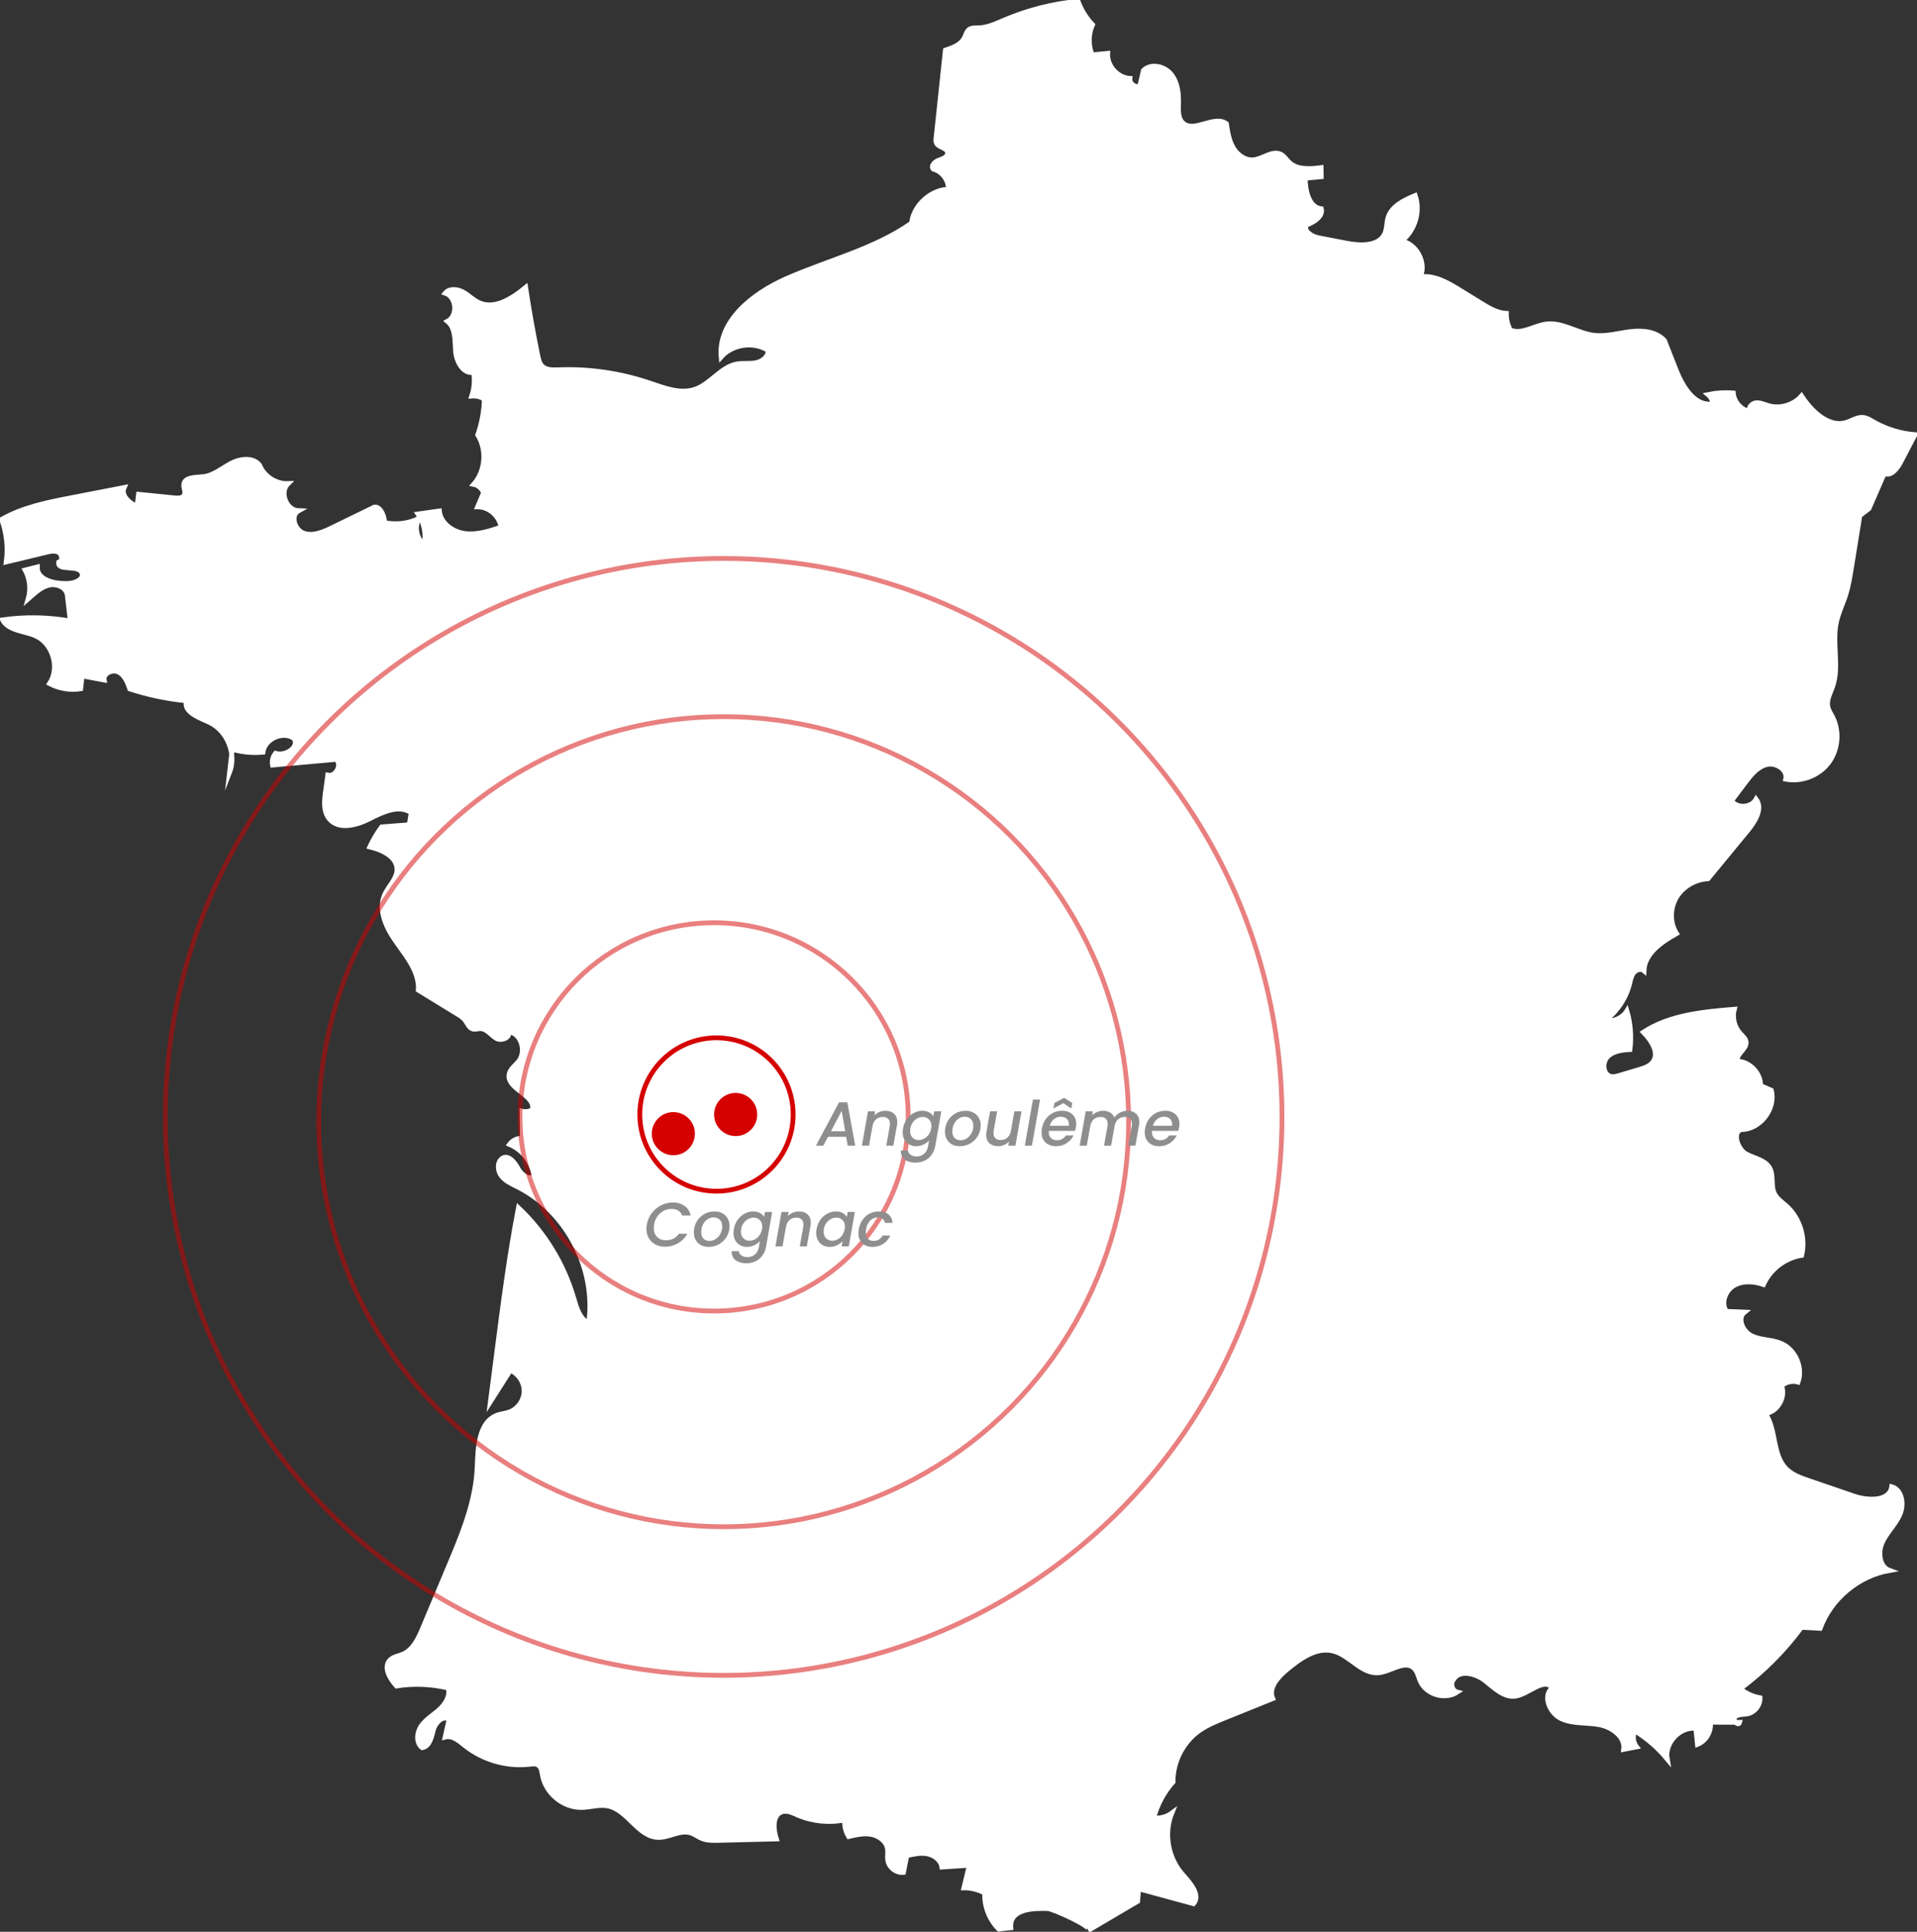 <svg width="400" height="403" viewBox="0 0 400 403" fill="none" xmlns="http://www.w3.org/2000/svg">
<rect x="0" y="0" width="400" height="403" fill="#333333" stroke="none"/>
<g clip-path="url(#clip0_4_183)">
<path d="M68.388 161.703C70.032 162.094 71.396 159.578 70.175 158.41C65.737 158.807 61.3 159.209 56.862 159.605C56.686 158.746 56.922 157.816 57.494 157.149C59.556 157.821 62.559 155.828 61.333 154.038C59.001 152.441 55.245 154.126 54.871 156.924C52.721 157.122 50.532 156.913 48.453 156.318C48.261 157.953 48.068 159.594 47.881 161.23C49.421 157.348 47.447 152.419 43.653 150.679C41.458 149.677 38.148 148.482 38.934 146.202C34.909 145.811 30.933 144.974 27.089 143.724C26.616 142.369 26.039 140.899 24.774 140.227C23.509 139.556 21.485 140.459 21.738 141.868C20.204 141.582 18.675 141.29 17.141 141.004C17.042 141.901 16.938 142.799 16.838 143.691C14.633 144.038 12.313 143.653 10.338 142.612C12.489 139.363 11.07 134.346 7.545 132.705C5.125 131.576 1.782 131.665 0.522 129.308C5.213 128.641 10.008 128.724 14.672 129.55C14.457 127.716 14.243 125.877 14.023 124.043C13.726 122.523 11.878 121.742 10.366 122.044C8.854 122.347 7.616 123.41 6.462 124.434C6.269 124.605 6.077 124.776 5.879 124.946C6.451 122.958 6.22 120.745 5.241 118.917C6.088 118.702 6.934 118.487 7.781 118.278C7.704 121.081 11.57 121.874 14.364 121.703C15.728 121.62 17.597 120.816 17.097 119.544C16.366 117.683 11.944 119.269 12.241 117.292C13.083 117.088 13 115.712 12.263 115.26C11.526 114.809 10.586 114.996 9.745 115.2C6.929 115.877 4.113 116.554 1.298 117.232C1.705 114.252 1.375 111.174 0.346 108.349C4.79 105.811 9.915 104.803 14.941 103.828C18.598 103.118 22.25 102.413 25.907 101.703C25.159 103.316 26.951 104.941 28.59 105.635C28.695 104.792 28.799 103.955 28.904 103.112C31.422 103.366 33.941 103.619 36.46 103.872C37.202 103.949 38.131 103.927 38.461 103.256C38.791 102.595 38.258 101.813 38.34 101.075C38.516 99.495 40.793 99.605 42.371 99.439C44.538 99.219 46.292 97.672 48.217 96.653C50.142 95.634 52.897 95.315 54.184 97.072C55.124 99.39 57.609 100.987 60.112 100.877C58.269 102.672 59.738 106.46 62.306 106.543C60.524 107.534 61.497 110.613 63.439 111.251C65.374 111.89 67.448 110.981 69.284 110.084C72.083 108.724 74.888 107.358 77.687 105.998C79.023 105.045 80.239 107.375 80.261 109.021C82.647 109.528 85.204 109.225 87.404 108.162C86.453 109.935 86.92 112.347 88.465 113.63C88.966 111.45 88.504 109.065 87.228 107.226C88.713 107.017 90.192 106.802 91.677 106.593C91.93 109.148 94.482 110.981 97.028 111.301C99.574 111.62 102.109 110.794 104.54 109.974C104.21 107.639 102.004 105.723 99.651 105.734C100.063 104.759 100.481 103.79 100.894 102.815C100.586 101.918 99.766 101.213 98.837 101.036C101.29 98.272 101.653 93.861 99.684 90.734C100.525 88.333 100.993 85.799 101.053 83.25C100.272 82.771 99.343 82.545 98.43 82.622C98.958 81.036 99.09 79.318 98.82 77.666C96.665 78.134 95.207 75.436 95.048 73.233C94.894 71.031 95.081 68.437 93.371 67.038C95.587 65.876 95.268 61.934 92.898 61.146C93.761 60.105 95.444 60.271 96.626 60.926C97.809 61.581 98.765 62.616 100.003 63.162C103.28 64.615 106.899 62.225 109.681 59.962C110.402 64.748 111.254 69.516 112.233 74.257C112.387 75.006 112.568 75.799 113.096 76.35C113.927 77.209 115.279 77.181 116.473 77.138C122.885 76.89 129.341 77.82 135.423 79.863C138.569 80.921 141.962 82.292 145.096 81.185C148.297 80.056 150.386 76.57 153.724 75.937C155.033 75.689 156.391 75.926 157.7 75.678C159.009 75.43 160.362 74.423 160.268 73.09C157.233 71.174 152.855 71.79 150.469 74.472C149.798 66.972 157.051 61.262 163.925 58.206C172.708 54.296 182.348 52.06 190.217 46.531C190.552 42.892 194.248 39.538 197.899 39.483C197.949 37.589 196.568 35.749 194.732 35.276C194.132 34.632 195.073 33.679 195.909 33.409C196.75 33.139 197.85 32.688 197.718 31.812C197.558 30.777 195.843 30.81 195.397 29.863C195.243 29.532 195.276 29.147 195.315 28.789C195.964 22.682 196.607 16.575 197.256 10.468C198.796 9.962 200.478 9.334 201.221 7.891C201.523 7.302 201.661 6.581 202.189 6.173C202.739 5.749 203.508 5.821 204.207 5.804C206.077 5.76 207.825 4.918 209.552 4.185C214.446 2.104 219.654 0.777 224.944 0.264C225.61 2.076 226.644 3.756 227.974 5.154C227.106 7.098 227.051 9.488 227.903 11.437C228.975 11.338 230.053 11.239 231.125 11.135C230.971 13.723 233.188 16.217 235.772 16.36C235.613 17.401 236.861 18.365 237.823 17.946C238.076 16.861 238.329 15.777 238.588 14.692C240.133 13.139 242.971 13.767 244.351 15.463C245.737 17.159 245.984 19.505 245.918 21.691C245.874 23.078 245.803 24.67 246.809 25.634C249.113 27.831 253.359 23.899 255.905 25.804C256.163 27.522 256.433 29.29 257.307 30.793C258.181 32.297 259.804 33.492 261.53 33.337C263.543 33.156 265.528 31.256 267.305 32.209C267.997 32.583 268.415 33.304 268.987 33.85C270.681 35.463 273.343 35.27 275.663 34.973C275.674 35.606 275.68 36.239 275.691 36.873C274.574 36.972 273.453 37.071 272.336 37.176C272.38 39.819 273.09 43.249 275.713 43.558C276.081 45.166 274.223 46.317 272.683 46.906C271.775 48.024 273.612 49.307 275.025 49.582C277.016 49.968 279.001 50.353 280.992 50.739C283.923 51.306 287.806 51.41 288.971 48.657C289.4 47.649 289.301 46.493 289.615 45.441C290.335 43.007 292.953 41.752 295.301 40.782C296.456 44.114 295.257 48.123 292.463 50.27C295.62 50.904 297.655 54.78 296.39 57.743C299.315 57.358 302.087 58.965 304.6 60.513C306.079 61.422 307.559 62.336 309.032 63.244C310.666 64.252 312.392 65.287 314.312 65.375C314.29 66.576 314.581 67.787 315.153 68.844C317.507 69.852 320.036 67.952 322.577 67.6C325.986 67.132 329.132 69.505 332.547 69.94C335.088 70.265 337.623 69.494 340.163 69.18C342.704 68.867 345.591 69.136 347.312 71.036C348.115 73.079 348.918 75.117 349.715 77.159C351.107 80.7 353.702 84.951 357.425 84.203C357.337 83.47 356.952 82.776 356.386 82.308C358.118 81.95 359.905 81.84 361.671 81.983C361.814 83.828 363.287 85.491 365.102 85.849C364.673 85.078 365.526 84.126 366.4 84.032C367.274 83.938 368.11 84.362 368.952 84.61C371.399 85.337 374.231 84.511 375.908 82.589C377.948 85.728 381.446 89.142 385.059 88.178C386.329 87.837 387.5 86.934 388.809 87.088C389.546 87.171 390.195 87.589 390.838 87.958C393.505 89.495 396.514 90.431 399.582 90.684C398.565 92.628 397.547 94.577 396.53 96.521C395.832 97.854 394.528 99.418 393.159 98.795C392.098 101.235 391.036 103.669 389.975 106.108C389.343 106.593 388.71 107.077 388.078 107.562C387.484 111.229 386.895 114.902 386.302 118.57C386.005 120.414 385.702 122.27 385.141 124.049C384.52 126.02 383.574 127.898 383.156 129.924C382.249 134.308 383.865 139.043 382.386 143.267C381.908 144.638 381.099 146.026 381.396 147.447C381.55 148.179 381.985 148.818 382.331 149.479C383.898 152.48 383.585 156.362 381.567 159.077C379.549 161.791 375.919 163.196 372.603 162.551C373.059 160.602 370.579 159.005 368.638 159.495C366.697 159.985 365.339 161.687 364.14 163.289C363.194 164.55 362.248 165.811 361.297 167.072C362.512 168.708 365.454 168.499 366.427 166.709C367.863 168.62 366.301 171.279 364.783 173.124C361.984 176.522 359.191 179.925 356.391 183.323C353.746 183.466 351.178 184.92 349.814 187.194C348.451 189.468 348.412 192.513 349.836 194.743C346.696 196.517 343.16 198.906 343.039 202.513C342.418 201.974 341.384 202.304 340.878 202.954C340.372 203.604 340.224 204.452 340.026 205.25C339.267 208.262 337.452 210.999 334.967 212.86C336.677 213.202 338.563 212.37 339.47 210.878C340.235 213.488 340.449 216.252 340.108 218.945C338.431 219.044 336.594 219.259 335.429 220.471C334.263 221.682 334.483 224.199 336.127 224.562C336.721 224.694 337.337 224.518 337.92 224.342C339.3 223.929 340.686 223.516 342.066 223.103C343.116 222.789 344.238 222.425 344.887 221.544C346.295 219.628 344.557 217.034 342.902 215.322C348.434 211.726 355.308 211.082 361.885 210.542C361.423 212.277 361.896 214.237 363.1 215.564C363.623 216.137 364.31 216.687 364.349 217.464C364.426 218.956 362.039 220.008 362.622 221.385C365.185 221.522 367.412 223.918 367.373 226.484C368.116 226.803 368.858 227.123 369.6 227.442C370.629 231.308 367.252 235.68 363.254 235.652C361.434 236.324 362.633 239.804 364.338 240.724C366.043 241.644 368.292 241.947 369.254 243.632C370.167 245.223 369.457 247.343 370.255 248.995C370.772 250.069 371.828 250.752 372.719 251.545C375.545 254.067 376.832 258.197 375.941 261.881C372.493 262.415 369.386 264.783 367.962 267.966C365.966 267.294 363.656 267.112 361.836 268.169C360.01 269.227 359.031 271.837 360.23 273.566C361.495 273.621 362.76 273.67 364.024 273.726C362.391 275.031 363.683 277.845 365.581 278.715C367.478 279.585 369.716 279.43 371.635 280.245C374.616 281.506 376.271 285.268 375.182 288.324C374.005 287.988 372.669 288.285 371.745 289.089C372.664 291.485 370.92 294.508 368.385 294.904C370.7 298.318 369.782 303.412 372.658 306.364C373.917 307.658 375.694 308.285 377.398 308.869C380.533 309.943 383.662 311.017 386.796 312.091C389.761 313.109 394.292 313.252 394.726 310.141C396.915 310.785 397.355 313.847 396.437 315.94C395.518 318.032 393.742 319.646 392.78 321.716C391.817 323.787 392.12 326.837 394.264 327.614C387.781 328.737 382.062 333.511 379.79 339.695C378.487 339.624 377.189 339.552 375.886 339.486C372.295 344.354 367.984 348.688 363.122 352.289C364.305 353.264 365.74 353.925 367.247 354.178C367.318 355.736 366.114 357.256 364.58 357.543C363.683 357.708 362.611 357.554 362.001 358.231C361.39 358.908 362.771 360.186 362.996 359.305C360.956 359.294 358.921 359.283 356.881 359.272C357.156 361.182 355.979 363.209 354.186 363.908C354.071 362.79 353.961 361.673 353.845 360.555C350.491 360.191 347.29 363.622 347.879 366.948C345.965 364.635 343.672 362.642 341.109 361.072C340.614 362.146 340.774 363.49 341.494 364.426C340.592 364.597 339.69 364.773 338.794 364.943C339.151 362.289 336.308 360.268 333.674 359.789C331.04 359.31 328.214 359.663 325.783 358.545C323.352 357.427 321.813 353.793 323.891 352.096C322.17 349.877 319.09 353.33 316.324 353.82C313.872 354.255 311.81 352.146 309.846 350.61C307.883 349.073 304.523 348.236 303.28 350.4C302.554 351.21 303.027 352.735 304.083 353C301.526 354.679 297.583 353.517 296.351 350.714C295.944 349.784 295.774 348.693 295.031 348C293.129 346.215 290.253 348.71 287.657 348.958C284.116 349.294 281.652 345.312 278.209 344.431C274.701 343.528 271.297 345.995 268.509 348.313C266.656 349.85 264.599 352.14 265.572 354.343C262.234 355.692 258.902 357.041 255.564 358.385C253.711 359.134 251.835 359.894 250.202 361.05C246.82 363.451 244.725 367.57 244.774 371.722C242.872 373.87 241.475 376.463 240.738 379.239C242.063 379.388 243.438 379.019 244.51 378.231C242.817 382.433 243.697 387.554 246.694 390.952C248.299 392.769 250.587 395.263 249.053 397.141C245.231 396.1 241.414 395.065 237.592 394.024C237.521 394.894 237.449 395.77 237.378 396.64C233.941 398.666 230.51 400.687 227.073 402.714C228.266 402.009 219.671 398.193 218.648 398.16C215.92 398.061 210.542 398.088 210.916 402.158C210.075 402.246 209.233 402.334 208.392 402.422C206.434 400.473 205.345 397.681 205.466 394.916C204.135 394.2 202.629 393.82 201.122 393.826C201.501 392.257 201.886 390.687 202.266 389.118C200.352 389.244 198.438 389.371 196.525 389.498C196.327 388.055 194.946 387.014 193.516 386.739C192.092 386.464 190.624 386.788 189.211 387.113C188.98 388.281 188.749 389.448 188.523 390.616C187.005 390.77 185.471 389.586 185.235 388.077C185.108 387.273 185.312 386.447 185.174 385.649C184.91 384.074 183.37 382.967 181.803 382.68C180.236 382.4 178.63 382.763 177.074 383.127C176.436 382.097 176.145 380.858 176.266 379.652C172.993 380.329 169.513 379.977 166.444 378.65C165.388 378.193 164.244 377.614 163.155 377.978C161.126 378.655 161.357 381.585 162.001 383.628C157.992 383.727 153.977 383.826 149.968 383.925C148.797 383.953 147.582 383.975 146.493 383.545C145.641 383.204 144.904 382.598 144.018 382.345C141.824 381.706 139.591 383.38 137.304 383.308C133.108 383.176 130.969 377.57 126.85 376.75C125.035 376.386 123.187 377.042 121.34 377.064C117.512 377.119 113.861 374.112 113.184 370.335C113.047 369.558 112.953 368.655 112.293 368.225C111.788 367.895 111.128 367.983 110.528 368.049C105.744 368.6 100.767 367.168 97.006 364.162C95.785 363.187 94.388 361.975 92.876 362.372C93.145 361.166 93.415 359.954 93.69 358.748C92.54 357.68 90.825 359.349 90.434 360.869C90.044 362.388 89.637 364.371 88.086 364.602C86.739 363.572 86.948 361.386 87.932 360.01C88.916 358.627 90.44 357.752 91.694 356.612C92.947 355.467 93.987 353.776 93.514 352.146C89.994 351.298 86.304 351.155 82.724 351.722C81.338 350.202 79.931 347.796 81.361 346.314C82.053 345.599 83.137 345.477 84.055 345.086C86.205 344.167 87.294 341.816 88.201 339.657C90.319 334.607 92.436 329.558 94.553 324.508C97.006 318.649 99.321 312.399 99.563 306.05C99.722 301.909 99.887 296.606 103.786 295.207C104.584 294.921 105.441 294.86 106.239 294.579C108.004 293.957 109.302 292.184 109.357 290.312C109.412 288.439 108.224 286.589 106.497 285.868C105.106 288.054 103.715 290.24 102.323 292.426C102.785 288.852 103.247 285.284 103.709 281.71C104.996 271.76 106.277 261.804 108.18 251.952C113.597 257.062 117.628 263.643 119.717 270.796C120.306 272.806 120.944 275.113 122.824 276.016C124.452 264.739 118.222 252.756 108.059 247.629C106.822 247.002 105.48 246.434 104.628 245.333C103.775 244.237 103.676 242.404 104.826 241.622C106.052 240.818 107.394 242.437 108.07 243.736C108.746 245.041 110.506 246.401 111.419 245.256C110.985 242.398 108.972 239.832 106.305 238.731C106.915 237.888 107.966 237.387 109.005 237.437C108.977 235.559 108.955 233.687 108.928 231.809C109.643 231.985 110.418 231.886 111.062 231.528C111.936 228.499 105.645 227.211 106.228 224.11C106.437 222.993 107.509 222.288 108.219 221.401C109.901 219.292 108.691 215.338 105.997 215.25C106.734 216.324 104.666 217.282 103.55 216.616C102.433 215.95 101.592 214.633 100.289 214.589C99.717 214.573 99.134 214.815 98.59 214.639C97.825 214.397 97.539 213.494 97.055 212.855C96.626 212.282 95.999 211.897 95.389 211.522C92.689 209.865 89.983 208.213 87.283 206.555C87.52 202.899 84.99 199.738 82.851 196.764C80.712 193.796 78.776 189.958 80.277 186.616C81.085 184.815 82.851 183.328 82.829 181.351C82.801 178.697 79.727 177.298 77.154 176.676C77.835 175.206 78.671 173.802 79.634 172.496C81.553 172.348 83.472 172.199 85.391 172.05C85.529 171.213 85.666 170.376 85.804 169.539C83.28 167.805 79.903 169.374 77.181 170.773C74.459 172.172 70.676 173.196 68.712 170.839C67.431 169.297 67.645 167.045 67.931 165.057C68.091 163.934 68.223 162.876 68.388 161.703Z" fill="white" stroke="white" stroke-miterlimit="10"/>
</g>
<circle cx="140.5" cy="236.5" r="4.5" fill="#D50100"/>
<circle cx="153.5" cy="232.5" r="4.5" fill="#D50100"/>
<circle cx="149.5" cy="232.5" r="16" stroke="#D50100"/>
<circle cx="149" cy="233" r="40.5" stroke="#D50100" stroke-opacity="0.5"/>
<circle cx="151" cy="234" r="84.5" stroke="#D50100" stroke-opacity="0.5"/>
<circle cx="151" cy="233" r="116.5" stroke="#D50100" stroke-opacity="0.5"/>
<path d="M176.555 237.154H172.772L171.797 239H170.25L175.086 229.952H176.802L178.44 239H176.88L176.555 237.154ZM176.36 235.997L175.619 231.746L173.383 235.997H176.36ZM184.748 231.72C185.502 231.72 186.1 231.924 186.542 232.331C186.993 232.73 187.218 233.306 187.218 234.06C187.218 234.251 187.197 234.489 187.153 234.775L186.399 239H184.93L185.645 234.996C185.68 234.753 185.697 234.58 185.697 234.476C185.697 233.999 185.563 233.635 185.294 233.384C185.034 233.133 184.67 233.007 184.202 233.007C183.639 233.007 183.162 233.18 182.772 233.527C182.391 233.865 182.148 234.355 182.044 234.996V234.957L181.329 239H179.847L181.108 231.837H182.59L182.447 232.669C182.742 232.374 183.089 232.145 183.487 231.98C183.895 231.807 184.315 231.72 184.748 231.72ZM192.463 231.72C193.017 231.72 193.49 231.833 193.88 232.058C194.278 232.275 194.564 232.548 194.738 232.877L194.92 231.837H196.415L195.141 239.117C195.019 239.776 194.777 240.361 194.413 240.872C194.049 241.392 193.576 241.799 192.996 242.094C192.415 242.389 191.761 242.536 191.033 242.536C190.4 242.536 189.845 242.432 189.369 242.224C188.892 242.025 188.532 241.734 188.29 241.353C188.047 240.972 187.943 240.521 187.978 240.001H189.447C189.49 240.374 189.676 240.673 190.006 240.898C190.335 241.132 190.755 241.249 191.267 241.249C191.865 241.249 192.38 241.067 192.814 240.703C193.247 240.339 193.524 239.81 193.646 239.117L193.854 237.921C193.542 238.259 193.152 238.545 192.684 238.779C192.216 239.004 191.709 239.117 191.163 239.117C190.617 239.117 190.131 238.996 189.707 238.753C189.282 238.51 188.948 238.168 188.706 237.726C188.472 237.275 188.355 236.76 188.355 236.179C188.355 235.919 188.381 235.655 188.433 235.386C188.563 234.667 188.823 234.03 189.213 233.475C189.611 232.92 190.097 232.491 190.669 232.188C191.241 231.876 191.839 231.72 192.463 231.72ZM194.296 235.412C194.33 235.247 194.348 235.07 194.348 234.879C194.348 234.298 194.174 233.843 193.828 233.514C193.49 233.176 193.065 233.007 192.554 233.007C192.172 233.007 191.8 233.102 191.436 233.293C191.072 233.475 190.755 233.748 190.487 234.112C190.218 234.467 190.04 234.892 189.954 235.386C189.919 235.551 189.902 235.728 189.902 235.919C189.902 236.508 190.071 236.976 190.409 237.323C190.755 237.661 191.184 237.83 191.696 237.83C192.077 237.83 192.45 237.735 192.814 237.544C193.178 237.353 193.494 237.076 193.763 236.712C194.031 236.339 194.209 235.906 194.296 235.412ZM200.233 239.117C199.627 239.117 199.094 238.991 198.634 238.74C198.175 238.489 197.815 238.133 197.555 237.674C197.304 237.215 197.178 236.69 197.178 236.101C197.178 235.295 197.365 234.558 197.737 233.891C198.119 233.224 198.639 232.695 199.297 232.305C199.965 231.915 200.706 231.72 201.52 231.72C202.127 231.72 202.664 231.85 203.132 232.11C203.6 232.361 203.964 232.717 204.224 233.176C204.493 233.627 204.627 234.151 204.627 234.749C204.627 235.555 204.432 236.292 204.042 236.959C203.652 237.626 203.124 238.155 202.456 238.545C201.789 238.926 201.048 239.117 200.233 239.117ZM200.415 237.869C200.909 237.869 201.36 237.73 201.767 237.453C202.183 237.167 202.508 236.794 202.742 236.335C202.976 235.867 203.093 235.369 203.093 234.84C203.093 234.242 202.924 233.783 202.586 233.462C202.248 233.133 201.824 232.968 201.312 232.968C200.81 232.968 200.359 233.111 199.96 233.397C199.57 233.674 199.263 234.051 199.037 234.528C198.821 234.996 198.712 235.499 198.712 236.036C198.712 236.617 198.868 237.067 199.18 237.388C199.501 237.709 199.913 237.869 200.415 237.869ZM213.138 231.837L211.877 239H210.395L210.538 238.155C210.252 238.45 209.906 238.684 209.498 238.857C209.1 239.022 208.688 239.104 208.263 239.104C207.509 239.104 206.907 238.9 206.456 238.493C206.006 238.086 205.78 237.509 205.78 236.764C205.78 236.565 205.802 236.326 205.845 236.049L206.586 231.837H208.055L207.353 235.828C207.319 236.071 207.301 236.244 207.301 236.348C207.301 236.825 207.431 237.189 207.691 237.44C207.96 237.691 208.328 237.817 208.796 237.817C209.342 237.817 209.806 237.657 210.187 237.336C210.569 237.007 210.82 236.534 210.941 235.919L211.656 231.837H213.138ZM217.018 229.38L215.315 239H213.833L215.536 229.38H217.018ZM221.628 231.72C222.521 231.72 223.232 231.971 223.76 232.474C224.298 232.977 224.566 233.653 224.566 234.502C224.566 234.701 224.545 234.94 224.501 235.217C224.467 235.408 224.406 235.642 224.319 235.919H218.846C218.838 235.98 218.833 236.071 218.833 236.192C218.833 236.703 218.989 237.111 219.301 237.414C219.622 237.717 220.038 237.869 220.549 237.869C221.355 237.869 221.975 237.535 222.408 236.868H224.007C223.678 237.527 223.193 238.068 222.551 238.493C221.91 238.909 221.169 239.117 220.328 239.117C219.73 239.117 219.206 239 218.755 238.766C218.305 238.532 217.954 238.198 217.702 237.765C217.451 237.323 217.325 236.807 217.325 236.218C217.325 235.967 217.351 235.698 217.403 235.412C217.533 234.675 217.798 234.03 218.196 233.475C218.595 232.912 219.089 232.478 219.678 232.175C220.276 231.872 220.926 231.72 221.628 231.72ZM223.019 234.853C223.037 234.697 223.045 234.584 223.045 234.515C223.045 234.038 222.885 233.661 222.564 233.384C222.252 233.107 221.845 232.968 221.342 232.968C220.814 232.968 220.337 233.137 219.912 233.475C219.488 233.813 219.197 234.272 219.041 234.853H223.019ZM221.875 230.134L219.808 231.252L220.016 230.095L222.07 229.016L223.734 230.095L223.526 231.252L221.875 230.134ZM235.242 231.72C235.996 231.72 236.598 231.924 237.049 232.331C237.5 232.738 237.725 233.315 237.725 234.06C237.725 234.259 237.703 234.498 237.66 234.775L236.906 239H235.437L236.152 234.996C236.187 234.753 236.204 234.58 236.204 234.476C236.204 233.999 236.07 233.635 235.801 233.384C235.541 233.133 235.177 233.007 234.709 233.007C234.146 233.007 233.669 233.18 233.279 233.527C232.898 233.865 232.655 234.355 232.551 234.996L231.836 239H230.367L231.082 234.996C231.117 234.753 231.134 234.58 231.134 234.476C231.134 233.999 231 233.635 230.731 233.384C230.471 233.133 230.107 233.007 229.639 233.007C229.076 233.007 228.599 233.18 228.209 233.527C227.828 233.865 227.585 234.355 227.481 234.996V234.957L226.766 239H225.284L226.545 231.837H228.027L227.884 232.669C228.17 232.374 228.512 232.145 228.911 231.98C229.318 231.807 229.739 231.72 230.172 231.72C230.744 231.72 231.234 231.841 231.641 232.084C232.057 232.327 232.347 232.678 232.512 233.137C232.798 232.704 233.192 232.361 233.695 232.11C234.198 231.85 234.713 231.72 235.242 231.72ZM243.16 231.72C244.052 231.72 244.763 231.971 245.292 232.474C245.829 232.977 246.098 233.653 246.098 234.502C246.098 234.701 246.076 234.94 246.033 235.217C245.998 235.408 245.937 235.642 245.851 235.919H240.378C240.369 235.98 240.365 236.071 240.365 236.192C240.365 236.703 240.521 237.111 240.833 237.414C241.153 237.717 241.569 237.869 242.081 237.869C242.887 237.869 243.506 237.535 243.94 236.868H245.539C245.209 237.527 244.724 238.068 244.083 238.493C243.441 238.909 242.7 239.117 241.86 239.117C241.262 239.117 240.737 239 240.287 238.766C239.836 238.532 239.485 238.198 239.234 237.765C238.982 237.323 238.857 236.807 238.857 236.218C238.857 235.967 238.883 235.698 238.935 235.412C239.065 234.675 239.329 234.03 239.728 233.475C240.126 232.912 240.62 232.478 241.21 232.175C241.808 231.872 242.458 231.72 243.16 231.72ZM244.551 234.853C244.568 234.697 244.577 234.584 244.577 234.515C244.577 234.038 244.416 233.661 244.096 233.384C243.784 233.107 243.376 232.968 242.874 232.968C242.345 232.968 241.868 233.137 241.444 233.475C241.019 233.813 240.729 234.272 240.573 234.853H244.551Z" fill="#8E8E8E"/>
<path d="M134.958 255.463C135.114 254.579 135.457 253.786 135.985 253.084C136.523 252.382 137.177 251.836 137.948 251.446C138.728 251.047 139.539 250.848 140.379 250.848C141.341 250.848 142.156 251.086 142.823 251.563C143.499 252.031 143.928 252.698 144.11 253.565H142.329C142.165 253.114 141.896 252.776 141.523 252.551C141.151 252.317 140.691 252.2 140.145 252.2C139.547 252.2 138.988 252.334 138.468 252.603C137.957 252.872 137.524 253.253 137.168 253.747C136.822 254.241 136.592 254.813 136.479 255.463C136.436 255.749 136.414 255.992 136.414 256.191C136.414 256.971 136.648 257.591 137.116 258.05C137.584 258.509 138.208 258.739 138.988 258.739C139.534 258.739 140.037 258.626 140.496 258.401C140.956 258.167 141.341 257.825 141.653 257.374H143.434C142.94 258.241 142.277 258.908 141.445 259.376C140.613 259.844 139.716 260.078 138.754 260.078C138.009 260.078 137.342 259.922 136.752 259.61C136.163 259.298 135.704 258.86 135.374 258.297C135.045 257.734 134.88 257.084 134.88 256.347C134.88 256.07 134.906 255.775 134.958 255.463ZM147.834 260.117C147.227 260.117 146.694 259.991 146.235 259.74C145.776 259.489 145.416 259.133 145.156 258.674C144.905 258.215 144.779 257.69 144.779 257.101C144.779 256.295 144.965 255.558 145.338 254.891C145.719 254.224 146.239 253.695 146.898 253.305C147.565 252.915 148.306 252.72 149.121 252.72C149.728 252.72 150.265 252.85 150.733 253.11C151.201 253.361 151.565 253.717 151.825 254.176C152.094 254.627 152.228 255.151 152.228 255.749C152.228 256.555 152.033 257.292 151.643 257.959C151.253 258.626 150.724 259.155 150.057 259.545C149.39 259.926 148.649 260.117 147.834 260.117ZM148.016 258.869C148.51 258.869 148.961 258.73 149.368 258.453C149.784 258.167 150.109 257.794 150.343 257.335C150.577 256.867 150.694 256.369 150.694 255.84C150.694 255.242 150.525 254.783 150.187 254.462C149.849 254.133 149.424 253.968 148.913 253.968C148.41 253.968 147.96 254.111 147.561 254.397C147.171 254.674 146.863 255.051 146.638 255.528C146.421 255.996 146.313 256.499 146.313 257.036C146.313 257.617 146.469 258.067 146.781 258.388C147.102 258.709 147.513 258.869 148.016 258.869ZM157.164 252.72C157.719 252.72 158.191 252.833 158.581 253.058C158.98 253.275 159.266 253.548 159.439 253.877L159.621 252.837H161.116L159.842 260.117C159.721 260.776 159.478 261.361 159.114 261.872C158.75 262.392 158.278 262.799 157.697 263.094C157.116 263.389 156.462 263.536 155.734 263.536C155.101 263.536 154.547 263.432 154.07 263.224C153.593 263.025 153.234 262.734 152.991 262.353C152.748 261.972 152.644 261.521 152.679 261.001H154.148C154.191 261.374 154.378 261.673 154.707 261.898C155.036 262.132 155.457 262.249 155.968 262.249C156.566 262.249 157.082 262.067 157.515 261.703C157.948 261.339 158.226 260.81 158.347 260.117L158.555 258.921C158.243 259.259 157.853 259.545 157.385 259.779C156.917 260.004 156.41 260.117 155.864 260.117C155.318 260.117 154.833 259.996 154.408 259.753C153.983 259.51 153.65 259.168 153.407 258.726C153.173 258.275 153.056 257.76 153.056 257.179C153.056 256.919 153.082 256.655 153.134 256.386C153.264 255.667 153.524 255.03 153.914 254.475C154.313 253.92 154.798 253.491 155.37 253.188C155.942 252.876 156.54 252.72 157.164 252.72ZM158.997 256.412C159.032 256.247 159.049 256.07 159.049 255.879C159.049 255.298 158.876 254.843 158.529 254.514C158.191 254.176 157.766 254.007 157.255 254.007C156.874 254.007 156.501 254.102 156.137 254.293C155.773 254.475 155.457 254.748 155.188 255.112C154.919 255.467 154.742 255.892 154.655 256.386C154.62 256.551 154.603 256.728 154.603 256.919C154.603 257.508 154.772 257.976 155.11 258.323C155.457 258.661 155.886 258.83 156.397 258.83C156.778 258.83 157.151 258.735 157.515 258.544C157.879 258.353 158.195 258.076 158.464 257.712C158.733 257.339 158.91 256.906 158.997 256.412ZM166.702 252.72C167.456 252.72 168.054 252.924 168.496 253.331C168.947 253.73 169.172 254.306 169.172 255.06C169.172 255.251 169.151 255.489 169.107 255.775L168.353 260H166.884L167.599 255.996C167.634 255.753 167.651 255.58 167.651 255.476C167.651 254.999 167.517 254.635 167.248 254.384C166.988 254.133 166.624 254.007 166.156 254.007C165.593 254.007 165.116 254.18 164.726 254.527C164.345 254.865 164.102 255.355 163.998 255.996V255.957L163.283 260H161.801L163.062 252.837H164.544L164.401 253.669C164.696 253.374 165.043 253.145 165.441 252.98C165.849 252.807 166.269 252.72 166.702 252.72ZM170.387 256.386C170.517 255.667 170.777 255.03 171.167 254.475C171.565 253.92 172.051 253.491 172.623 253.188C173.195 252.876 173.793 252.72 174.417 252.72C174.98 252.72 175.452 252.833 175.834 253.058C176.215 253.275 176.501 253.548 176.692 253.877L176.874 252.837H178.369L177.108 260H175.613L175.808 258.934C175.496 259.272 175.101 259.554 174.625 259.779C174.157 260.004 173.645 260.117 173.091 260.117C172.553 260.117 172.072 259.996 171.648 259.753C171.232 259.51 170.902 259.168 170.66 258.726C170.426 258.275 170.309 257.76 170.309 257.179C170.309 256.919 170.335 256.655 170.387 256.386ZM176.25 256.412C176.284 256.247 176.302 256.07 176.302 255.879C176.302 255.298 176.128 254.843 175.782 254.514C175.444 254.176 175.019 254.007 174.508 254.007C174.126 254.007 173.754 254.102 173.39 254.293C173.026 254.475 172.709 254.748 172.441 255.112C172.172 255.467 171.994 255.892 171.908 256.386C171.873 256.551 171.856 256.728 171.856 256.919C171.856 257.508 172.025 257.976 172.363 258.323C172.709 258.661 173.138 258.83 173.65 258.83C174.031 258.83 174.404 258.735 174.768 258.544C175.132 258.353 175.448 258.076 175.717 257.712C175.985 257.339 176.163 256.906 176.25 256.412ZM179.197 256.412C179.327 255.675 179.587 255.03 179.977 254.475C180.376 253.912 180.866 253.478 181.446 253.175C182.036 252.872 182.673 252.72 183.357 252.72C184.224 252.72 184.904 252.928 185.398 253.344C185.892 253.751 186.174 254.336 186.243 255.099H184.644C184.575 254.744 184.415 254.466 184.163 254.267C183.912 254.068 183.57 253.968 183.136 253.968C182.53 253.968 182.01 254.185 181.576 254.618C181.143 255.043 180.857 255.641 180.718 256.412C180.675 256.689 180.653 256.915 180.653 257.088C180.653 257.66 180.796 258.102 181.082 258.414C181.368 258.717 181.767 258.869 182.278 258.869C183.136 258.869 183.769 258.492 184.176 257.738H185.775C185.437 258.466 184.943 259.047 184.293 259.48C183.652 259.905 182.907 260.117 182.057 260.117C181.156 260.117 180.441 259.861 179.912 259.35C179.384 258.83 179.119 258.128 179.119 257.244C179.119 256.975 179.145 256.698 179.197 256.412Z" fill="#8E8E8E"/>
<defs>
<clipPath id="clip0_4_183">
<rect width="400" height="403" fill="white"/>
</clipPath>
</defs>
</svg>
